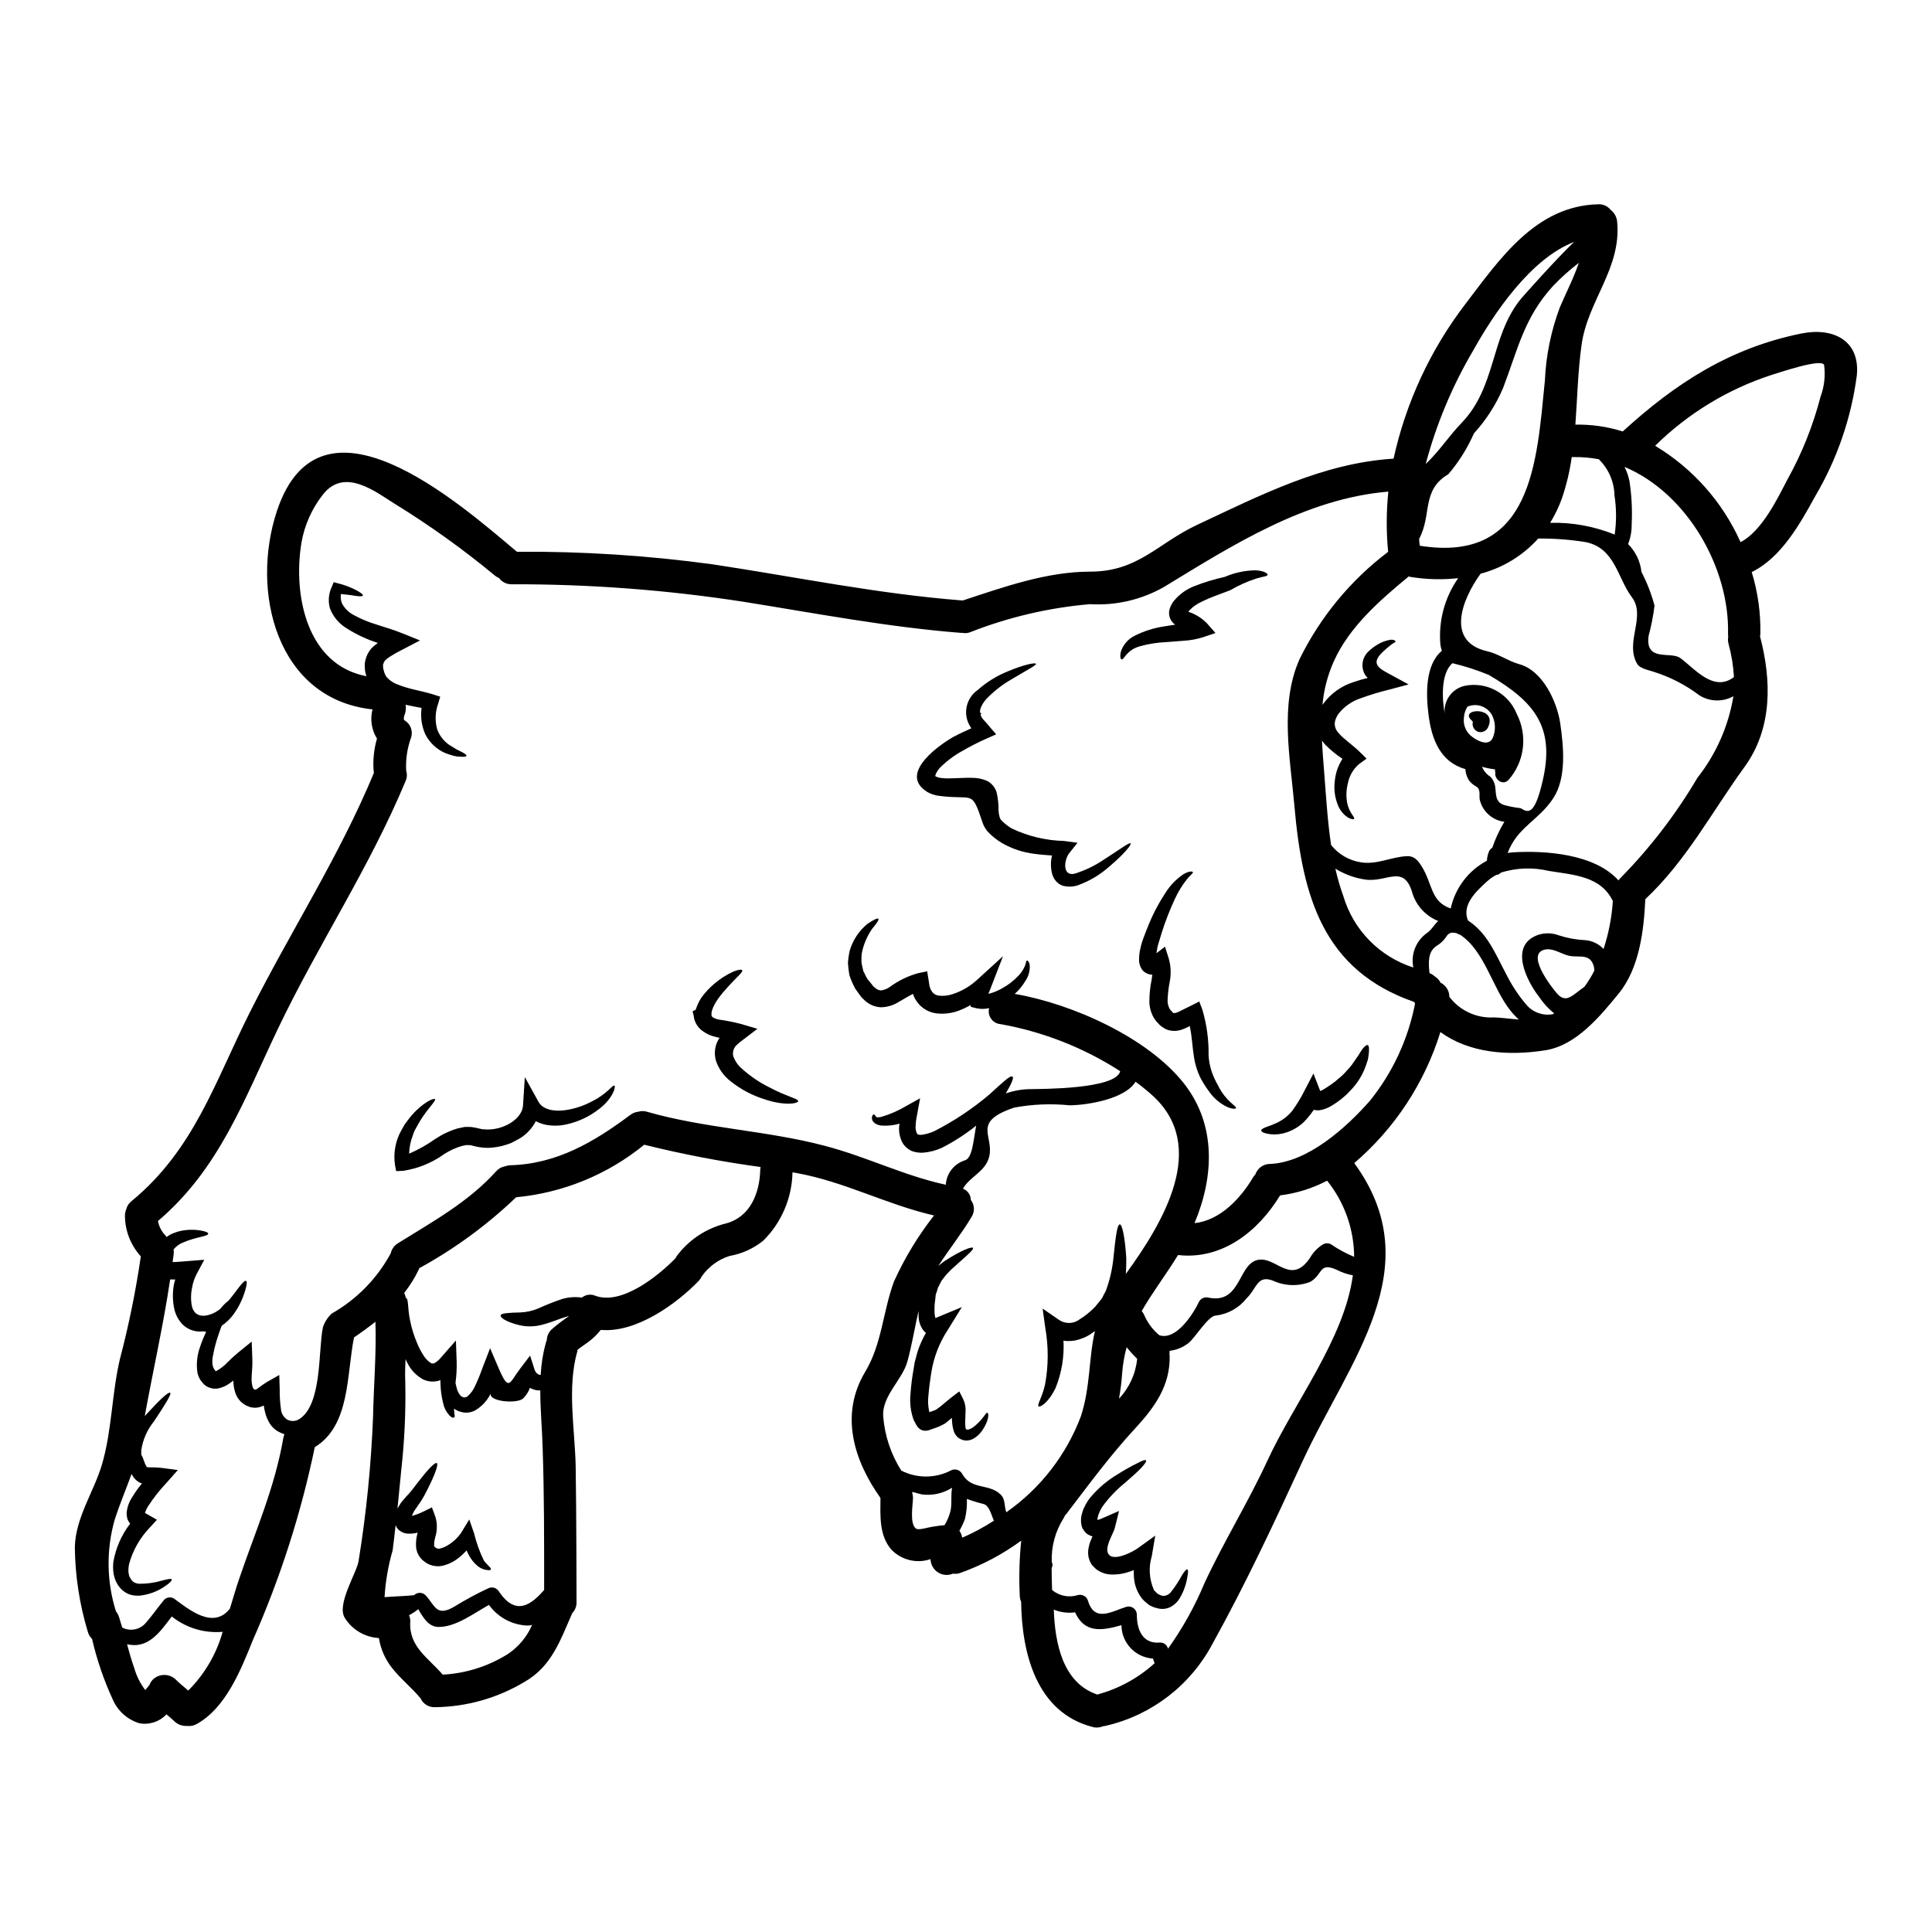 <?xml version="1.0" encoding="UTF-8"?>
<!-- Uploaded to: ICON Repo, www.svgrepo.com, Generator: ICON Repo Mixer Tools -->
<svg fill="#000000" width="800px" height="800px" version="1.1" viewBox="144 144 512 512" xmlns="http://www.w3.org/2000/svg">
 <g>
  <path d="m534.61 258.85c-1.723 3.926-4.012 7.574-6.793 10.832-7.191 4.211-4.297 10.805-7.734 17.105 0.027 0.602 0.086 1.203 0.168 1.836 29.887 4.785 31.004-22.348 33.152-43.672h0.004c0.285-6.68 1.629-13.273 3.981-19.535 1.691-3.938 3.668-7.766 5.016-11.75-2.418 1.848-4.688 3.875-6.789 6.074-7.766 8.453-9.398 16.992-13.324 27.195v-0.004c-1.875 4.375-4.473 8.402-7.68 11.918zm-281.39 286.71-0.055 0.168v0.004c1.027-0.281 2.023-0.652 2.981-1.117l2.32-1.145 0.887 2.41v-0.004c0.559 1.781 0.559 3.691 0 5.473-0.207 0.695-0.312 1.418-0.312 2.148 0.086 0.395 0 0.316 0.348 0.602l0.141 0.113c0.352 0.219 0.785 0.27 1.18 0.141 0.754-0.195 1.469-0.512 2.117-0.941 1.316-0.797 2.449-1.863 3.328-3.121l2.203-3.613 1.262 3.613c0.609 2.523 1.492 4.973 2.633 7.305 0.977 1.32 2.008 1.895 1.836 2.32-0.055 0.168-0.371 0.254-0.945 0.168v0.004c-0.871-0.094-1.703-0.422-2.406-0.945-1.07-0.852-1.941-1.926-2.551-3.148-0.172-0.344-0.375-0.715-0.547-1.117v-0.004c-0.699 0.789-1.477 1.512-2.316 2.152-1.047 0.805-2.234 1.406-3.5 1.777-1.691 0.531-3.535 0.266-5.016-0.715-0.027-0.027-0.055-0.059-0.082-0.059l-0.059-0.055v-0.004c-1.367-0.887-2.254-2.356-2.402-3.981-0.082-1.227 0.043-2.457 0.367-3.641 0.023-0.055 0.031-0.113 0.027-0.172-0.852 0.215-1.727 0.301-2.606 0.258-0.973-0.07-1.891-0.488-2.578-1.18-0.281-0.316-0.496-0.688-0.629-1.094-0.262 2.234-0.488 4.473-0.789 6.691h0.004c-1.176 4.047-1.898 8.207-2.152 12.41 2.606-0.199 5.215-0.262 7.82-0.516 0.844-0.832 2.199-0.832 3.039 0 2.551 2.754 2.836 5.902 7.766 2.953 2.82-1.742 5.738-3.316 8.738-4.723 1.02-0.57 2.305-0.238 2.926 0.746 4.582 6.902 8.797 3.293 12.004-0.348 0-13.094 0.027-25.191-0.395-37.652-0.141-5.07-0.629-10.172-0.629-15.246v0.004c-0.395 0.016-0.789-0.012-1.18-0.082-0.551-0.125-1.082-0.328-1.574-0.602-0.371 1.059-0.98 2.016-1.777 2.805-1.547 1.492-9.199 0.863-8.598-1.32l-0.086 0.172 0.004 0.004c-0.922 1.824-2.356 3.34-4.125 4.359-1.094 0.559-2.356 0.699-3.543 0.391-0.289-0.082-0.602-0.168-0.891-0.285v0.004c-0.176-0.074-0.348-0.164-0.516-0.262l-0.457-0.289-0.113-0.055c0.027 0.371 0.055 0.715 0.055 0.973 0.031 0.629 0.262 1.145 0 1.32-0.262 0.172-0.656 0.145-1.285-0.516-0.816-0.883-1.383-1.973-1.637-3.148-0.41-1.613-0.648-3.266-0.715-4.926-0.027-0.395-0.027-0.859-0.027-1.258v-0.004c-1.473 0.547-3.102 0.484-4.531-0.172-1.676-0.902-3.062-2.269-3.981-3.938-0.266-0.473-0.504-0.965-0.719-1.465-0.113 2.008-0.168 4.012-0.082 6.019 0.16 7.809-0.195 15.617-1.062 23.379-0.344 3.387-0.656 6.793-1.004 10.203 0.062-0.094 0.121-0.188 0.172-0.289 0.262-0.43 0.488-0.859 0.742-1.23l0.789-0.945c0.414-0.508 0.855-0.996 1.32-1.461 0.859-0.977 1.602-2.008 2.289-2.894 2.723-3.543 4.644-5.562 5.117-5.215 0.473 0.348-0.457 2.949-2.492 6.992-0.543 1.125-1.152 2.219-1.832 3.269-0.375 0.57-0.918 1.258-1.203 1.746l-0.543 0.789-0.344 0.715c-0.047 0.094-0.137 0.293-0.137 0.293zm368.23-313.19c8.34-1.664 15.473 1.832 14.641 11h0.004c-1.473 11.332-5.223 22.25-11.023 32.098-3.984 7.246-8.996 16.305-16.852 20.141h0.004c1.633 5.324 2.406 10.879 2.293 16.445-0.016 0.203-0.043 0.406-0.086 0.605 3.066 11.691 3.32 24.297-4.07 34.527-8.684 11.949-15.473 24.93-26.332 35.102-0.395 8.453-1.605 18.398-7.109 25.074-4.898 5.992-11.203 13.641-19.285 14.957-10.027 1.605-20.371 0.715-27.91-4.812v-0.004c-4.18 13.496-12.094 25.539-22.828 34.73 20.258 27.766-1.461 52.438-13.754 79.113-7.363 16.016-15.215 32.777-23.754 48.164-5.789 11.004-16.066 18.961-28.168 21.805-0.32 0.086-0.645 0.145-0.973 0.176-0.859 0.375-1.824 0.438-2.723 0.172-14.898-3.867-18.738-19.602-18.914-33.184-0.25-0.551-0.375-1.145-0.371-1.75-0.227-4.816-0.094-9.641 0.395-14.441-4.926 3.617-10.352 6.492-16.105 8.543-0.629 0.242-1.309 0.312-1.969 0.199-1.309 0.562-2.805 0.438-4-0.336-1.195-0.77-1.93-2.082-1.961-3.504-3.668 1.246-7.727 0.25-10.402-2.551-3.266-3.781-2.894-9.023-2.867-13.664-7.133-10.059-10.801-22.121-4.07-33.383 4.473-7.422 4.699-15.961 7.652-23.984l0.004-0.004c2.824-6.234 6.387-12.105 10.609-17.488-12.668-2.922-23.641-8.938-36.48-11.262l-1.031-0.172 0.004-0.004c-0.133 6.812-2.906 13.305-7.734 18.109-2.598 2.098-5.684 3.496-8.973 4.066-2.969 0.949-5.547 2.844-7.336 5.398-0.195 0.434-0.461 0.832-0.785 1.18-5.902 6.102-16.59 13.867-25.977 13.008h-0.004c-0.965 1.227-2.094 2.316-3.352 3.238-0.742 0.547-1.52 1.062-2.289 1.633h-0.004c-0.172 0.109-0.336 0.234-0.488 0.371-0.016 0.156-0.043 0.309-0.086 0.457-2.754 9.715-0.629 20.574-0.43 30.52 0.199 11.832 0.227 35.844 0.227 35.844l0.004 0.004c0.043 1.117-0.371 2.199-1.145 3.008-3.148 7.137-5.445 14.125-12.668 18.223-7.203 4.309-15.422 6.617-23.812 6.691-1.586 0.035-3.039-0.879-3.695-2.324-2.363-2.867-5.328-5.188-7.621-8.137v0.004c-1.801-2.289-2.984-5-3.441-7.875-3.676-0.191-7.031-2.16-8.996-5.273-2.363-3.523 3.18-12.09 3.613-15.129 2.051-12.652 3.332-25.418 3.836-38.223 0.145-7.824 0.918-16.965 0.629-25.191-1.801 1.434-3.723 2.832-5.672 4.152-2.008 9.941-0.977 23.324-10.402 29.082h0.004c-3.66 17.605-9.172 34.77-16.445 51.211-3.125 7.766-7.109 17.852-14.816 22.148v-0.004c-0.805 0.465-1.742 0.648-2.664 0.516-1.211 0.07-2.391-0.367-3.266-1.203-0.66-0.656-1.406-1.258-2.121-1.863l-0.004 0.004c-1.836 1.961-4.547 2.852-7.188 2.359-3.141-0.957-5.707-3.242-7.016-6.254-2.383-5.168-4.231-10.562-5.512-16.105-0.562-0.535-0.961-1.215-1.145-1.969-2.176-7.223-3.324-14.715-3.414-22.258 0.145-7.871 5.047-14.73 7.195-22.008 2.664-9.055 2.578-18.797 4.781-28.051h0.004c2.336-8.918 4.176-17.957 5.508-27.078-2.656-2.922-4.156-6.711-4.211-10.66-0.012-0.629 0.105-1.254 0.348-1.836 0.211-0.852 0.703-1.609 1.402-2.148 16.59-13.664 22.066-31.574 31.379-50.086 10.688-21.289 23.727-41.375 32.867-63.441l-0.086-0.43-0.004 0.004c-0.223-2.906 0.078-5.828 0.887-8.625-1.441-2.305-1.871-5.106-1.18-7.738-25.383-2.723-32.445-31.195-25.324-52.609 11.457-34.414 47.938-2.363 63.582 10.832 17.402-0.129 34.793 0.992 52.035 3.356 21.918 3.32 43.691 7.82 65.844 9.539 0.086 0 0.145 0.027 0.262 0.027 10.773-3.543 22.266-7.652 33.754-7.652 12.75 0 17.793-7.418 28.34-12.379 16.793-7.871 33.324-16.391 52.094-17.562 3.266-14.867 9.746-28.84 18.996-40.934 9.145-12.004 18.711-26.105 35.246-26.477 1.277-0.07 2.508 0.484 3.293 1.492 1.004 0.766 1.629 1.922 1.723 3.18 1.145 12.379-7.852 20.914-9.445 32.637-0.973 6.961-1.117 14.066-1.633 21.09h-0.004c4.254-0.09 8.496 0.523 12.555 1.805 14.055-12.848 28.496-22.16 47.406-25.973zm5.043 16.676c0.973-2.656 1.285-5.508 0.918-8.312-0.629-1.891-12.148 2.121-13.867 2.609-11.629 3.773-22.215 10.211-30.918 18.797 9.984 5.988 17.887 14.902 22.637 25.531 5.644-2.894 9.742-11.461 12.406-16.562 3.867-6.949 6.828-14.363 8.816-22.062zm-22.977 74.391c-0.164-2.973-0.645-5.922-1.434-8.797-0.172-0.613-0.199-1.258-0.086-1.887-0.035-0.23-0.055-0.461-0.055-0.691 0.484-17.508-10.832-37.363-27.422-44.328l-0.004 0.004c0.605 1.195 1.047 2.469 1.316 3.781 0.582 3.82 0.773 7.688 0.574 11.547 0.023 1.754-0.301 3.488-0.945 5.117 1.992 1.988 3.242 4.598 3.543 7.394 1.488 2.84 2.648 5.84 3.465 8.941-0.34 2.707-0.867 5.387-1.574 8.02-0.945 6.961 5.844 4.039 8.34 5.816 3.668 2.586 8.828 9.289 14.273 5.074zm-9.629 26.621c4.926-6.269 8.188-13.68 9.484-21.547-2.816 1.562-6.262 1.477-8.996-0.227-3.676-2.777-7.805-4.902-12.203-6.277-0.945-0.344-3.543-0.789-4.297-2.062-3.383-5.731 2.465-12.594-1.434-17.711-3.809-5.043-4.414-12.988-12.203-14.562l0.004-0.004c-4.164-0.672-8.379-0.988-12.598-0.945-4.074 4.527-9.383 7.762-15.27 9.312-5.043 6.961-9.285 18.078 1.836 20.574 2.805 0.629 5.531 2.606 8.422 3.41 6.219 1.688 10.027 10 10.859 15.742 0.863 6.047 1.719 14.383-1.891 19.828-3.984 5.988-9.484 7.594-12.062 14.469l-0.004 0.004c0.438-0.086 0.879-0.145 1.32-0.176 8.625-0.543 21.746 0.375 28.051 7.422 0.172-0.199 0.344-0.43 0.543-0.629 7.871-8.012 14.73-16.953 20.43-26.629zm-21.98-64.387c0.5-3.449 0.48-6.953-0.055-10.398-0.082-3.609-1.574-7.047-4.156-9.57-2.172-0.41-4.379-0.602-6.59-0.57-0.191 0.016-0.383 0.008-0.574-0.031-0.516 3.703-1.379 7.348-2.578 10.891-0.816 2.289-1.871 4.488-3.148 6.559 5.852-0.145 11.672 0.914 17.094 3.113zm-2.953 109.82h0.004c1.352-4.109 2.18-8.375 2.461-12.695-3.207-6.691-10.543-6.934-16.961-7.992h0.004c-4.188-0.996-8.559-0.848-12.668 0.43-0.344 0.371-0.812 0.609-1.316 0.66-0.855 0.453-1.648 1.012-2.363 1.66-2.809 2.551-6.848 6.219-5.074 10.398 5.117 3.297 7.25 8.828 10 13.984h0.004c1.461 2.988 3.289 5.777 5.441 8.309 1.719 2.043 4.398 3.004 7.023 2.523 0.141-0.059 0.254-0.141 0.371-0.199h-0.004c-1.52-1.227-2.848-2.676-3.934-4.297-3.266-4.156-8.266-13.777-0.289-16.531 1.789-0.582 3.723-0.531 5.477 0.145 2.215 0.719 4.519 1.145 6.848 1.258 1.891 0.117 3.668 0.949 4.973 2.328zm-2.438 5.758h0.004c-0.008-0.336-0.047-0.672-0.113-1-0.918-3.754-3.898-2.383-6.562-2.953-1.836-0.375-4.039-1.922-5.961-1.719-6.074 0.688 1.289 10.027 2.723 11.691 2.117 2.438 3.695 0.945 5.871-0.715 0.461-0.371 0.918-0.688 1.375-1.004l0.004-0.004c1.008-1.359 1.895-2.805 2.656-4.316zm-19.828-177.59c0.832-1.086 9.84-11.145 14.441-15.527-11.547 4.441-21.289 19.027-26.68 28.684-5.57 9.441-9.82 19.605-12.637 30.199 0.055-0.059 0.086-0.113 0.141-0.172 3.582-3.41 5.961-7.219 9.512-10.914 9.004-9.441 7.543-22.383 15.223-32.27zm6.074 127.53c3.441-14.445-1.969-21.148-14.242-28.34-3.117-1.277-6.324-2.312-9.602-3.098-3.148 2.695-2.754 9.543-2.062 13.383-0.352-3.414 1.879-6.562 5.215-7.363 5.828-1.23 11.699 1.914 13.898 7.449 1.422 2.789 1.98 5.938 1.598 9.043-0.383 3.102-1.688 6.023-3.746 8.379-1.547 1.719-3.867-0.113-3.543-1.969-0.082-0.254-0.113-0.52-0.086-0.785-1.164-0.133-2.312-0.363-3.438-0.688 0.438 1.09 1.211 2.016 2.207 2.637 0.75 0.789 1.215 1.809 1.316 2.894 0.227 1.969 0.027 3.898 2.363 4.613 1.312 0.363 2.656 0.629 4.012 0.789 0.371 0.047 0.719 0.207 1 0.453 1.551 0.727 3.16 0.953 5.106-7.398zm-6.246 62.977h-0.004c-0.77-0.672-1.48-1.41-2.121-2.207-4.867-5.988-6.902-15.961-13.465-20.258-0.305-0.051-0.59-0.18-0.832-0.371-1.262-0.316-2.121-0.262-2.867 0.973h0.004c-0.637 0.941-1.465 1.73-2.438 2.32-2.523 1.605-2.207 4.527-1.969 7.25 0.504 0.207 0.969 0.496 1.375 0.859 0.668 0.41 1.215 0.996 1.574 1.691 1.422 0.711 2.32 2.164 2.324 3.75 2.789 3.676 7.227 5.719 11.836 5.449 1.793 0.047 4.203 0.391 6.578 0.562zm-7.051-45.484c0.82-2.41 1.898-4.723 3.211-6.902-3.207-0.387-5.824-2.754-6.535-5.906-0.199-1.203 0.344-2.606-0.918-3.438v0.004c-0.777-0.402-1.453-0.984-1.965-1.695-0.547-0.883-0.859-1.887-0.918-2.918-6.594-1.867-8.969-7.852-9.773-14.5-0.656-5.188-0.945-13.121 3.543-16.852-0.188-0.551-0.316-1.113-0.395-1.688-0.531-6.231 1.141-12.445 4.723-17.566-4.25 0.469-8.543 0.352-12.762-0.348-0.113-0.031-0.227-0.086-0.344-0.113-7.621 6.297-15.848 13.438-19.883 22.578v-0.004c-1.625 3.629-2.629 7.504-2.977 11.465 2.047-2.93 5.023-5.078 8.449-6.102 1.16-0.406 2.344-0.75 3.543-1.031-0.277-0.254-0.516-0.547-0.719-0.863-1.176-2.012-0.793-4.574 0.918-6.16 0.664-0.637 1.395-1.203 2.176-1.691 1.102-0.719 2.34-1.195 3.637-1.402 0.949-0.086 1.32 0.254 1.352 0.43 0.055 0.254-0.516 0.375-1.09 0.832-0.844 0.637-1.645 1.328-2.406 2.062-3.238 3.148-0.789 4.328 2.434 6.047l4.531 2.465-5.16 1.379v-0.004c-2.555 0.621-5.066 1.387-7.535 2.289-2.414 0.789-4.527 2.301-6.051 4.332-0.246 0.418-0.457 0.859-0.629 1.316-0.148 0.426-0.215 0.871-0.199 1.32 0.059 0.852 0.426 1.656 1.031 2.262 1.379 1.633 3.613 3.039 5.531 4.93l1.867 1.836-1.969 1.434-0.004-0.004c-1.547 1.316-2.598 3.121-2.977 5.117-0.43 1.656-0.5 3.387-0.203 5.074 0.516 2.805 2.121 3.867 1.863 4.328-0.113 0.199-0.656 0.172-1.547-0.285v0.004c-1.227-0.777-2.18-1.922-2.723-3.269-0.844-2.035-1.141-4.258-0.859-6.445 0.191-2.106 0.887-4.129 2.035-5.906-1.629-1.078-3.144-2.316-4.527-3.695-0.324-0.359-0.621-0.742-0.891-1.145 0.113 2.867 0.375 5.785 0.602 8.797 0.488 6.215 0.863 12.594 1.805 18.895h0.004c1.965 2.469 4.789 4.106 7.906 4.582 4.242 0.688 8.055-1.461 12.203-1.633 2.035-0.086 3.012 1.289 3.938 2.777 2.867 4.613 2.289 9.258 7.648 11.09l-0.004 0.004c1.18-5.43 4.691-10.062 9.602-12.664 0.035-0.891 0.242-1.766 0.602-2.578 0.18-0.355 0.461-0.645 0.809-0.84zm0.113-29.082c0.824-1.91 0.785-4.082-0.113-5.961-1.23-2.402-4.113-3.434-6.59-2.359-0.543 0.883-0.859 1.883-0.918 2.918-0.219 1.711 0.387 3.422 1.633 4.613 1.348 1.219 4.754 3.285 5.988 0.789zm-17.535 51.738c1.348-0.863 1.969-2.266 3.094-3.266-3.191-1.273-5.664-3.883-6.762-7.137-2.262-8.266-6.816-2.894-12.75-3.867v-0.004c-2.746-0.422-5.379-1.395-7.738-2.863 0.547 2.477 1.254 4.918 2.121 7.305 2.672 8.977 9.613 16.051 18.539 18.891-0.707-3.441 0.66-6.981 3.496-9.059zm-3.039 18.621c-0.055-0.141-0.141-0.254-0.227-0.43-23.98-8.336-29.625-27.551-31.746-51.98-1.09-12.574-3.984-26.82 1.348-38.824h-0.004c5.492-11.203 13.543-20.957 23.496-28.48-0.512-5.309-0.492-10.656 0.055-15.961-21.945 1.836-41.234 14.168-59.457 25.273-5.953 3.387-12.762 4.969-19.598 4.555-10.906 0.93-21.621 3.441-31.805 7.449-0.672 0.246-1.395 0.297-2.09 0.148-0.059 0-0.086 0.027-0.117 0.027-19.484-1.52-38.598-5.188-57.859-8.266h-0.004c-20.32-3.141-40.859-4.688-61.422-4.629-1.301 0.023-2.527-0.586-3.297-1.633-0.426-0.18-0.824-0.422-1.18-0.719-8.371-6.934-17.219-13.27-26.473-18.965-5.047-3.148-13.355-9.801-19.086-2.41-2.894 3.691-4.836 8.043-5.644 12.664-2.32 14.066 1.492 32.438 17.219 35.426-0.031-0.16-0.078-0.312-0.141-0.461-0.191-0.594-0.289-1.211-0.289-1.832-0.066-0.695-0.008-1.395 0.176-2.062 0.27-1.113 0.801-2.141 1.547-3.008 0.535-0.531 1.109-1.02 1.719-1.461-2.926-0.938-5.719-2.246-8.309-3.902-2.008-1.219-3.551-3.074-4.387-5.269-0.535-1.93-0.34-3.992 0.543-5.789l0.457-1.145 0.949 0.262v-0.004c1.816 0.434 3.566 1.094 5.215 1.969 1.086 0.629 1.66 1.059 1.574 1.32-0.086 0.262-0.789 0.254-2.008 0.086-1-0.199-2.289-0.316-3.809-0.488-0.145 0.871-0.035 1.766 0.316 2.578 0.742 1.34 1.883 2.422 3.266 3.094 1.809 0.977 3.707 1.766 5.676 2.359 2.148 0.746 4.441 1.32 7.086 2.41l4.613 1.863-4.527 2.363v-0.004c-1.199 0.598-2.367 1.254-3.5 1.969-0.453 0.293-0.875 0.629-1.258 1.004-0.215 0.281-0.371 0.602-0.457 0.945-0.113 0.145-0.059 0.434-0.031 0.715-0.031 0.297 0.02 0.594 0.145 0.863 0.125 0.645 0.375 1.258 0.742 1.801 0.832 0.953 1.898 1.664 3.094 2.066 2.836 1.18 5.992 1.574 9.172 2.551l1.969 0.629-0.57 1.949c-0.77 2.152-0.848 4.492-0.234 6.691 0.617 1.684 1.738 3.137 3.215 4.156 0.684 0.395 1.32 0.789 1.863 1.145 0.574 0.316 1.09 0.516 1.492 0.742 0.832 0.43 1.258 0.789 1.18 1.004s-0.57 0.289-1.547 0.227l-0.004 0.004c-0.605-0.016-1.211-0.09-1.801-0.227-0.688-0.199-1.492-0.457-2.363-0.789-2.227-1-4.051-2.731-5.168-4.902-0.98-2.203-1.328-4.633-1.004-7.023-1.289-0.227-2.723-0.488-4.211-0.832v0.004c0.156 1.031 0.008 2.09-0.434 3.039 0.027-0.055 0.055-0.102 0.09-0.148-0.027 0.113-0.086 0.316-0.141 0.488l-0.004 0.504c0.027 0 0.055 0.086 0.113 0.199v0.004c1.633 0.902 2.391 2.84 1.809 4.609-1.027 2.816-1.469 5.809-1.293 8.797 0.281 0.879 0.23 1.824-0.141 2.668-9.484 22.828-23.184 43.383-33.812 65.617-9.055 18.941-15.527 37.164-31.836 51.035v-0.004c0.262 1.441 0.949 2.766 1.969 3.812 0.113 0.113 0.227 0.289 0.344 0.43 0.309-0.238 0.633-0.457 0.969-0.66 0.66-0.312 1.34-0.574 2.035-0.785 1.945-0.52 3.981-0.617 5.965-0.289 1.316 0.227 2.031 0.516 2.031 0.832 0.086 0.746-3.121 0.789-6.875 2.438-0.887 0.398-1.672 0.996-2.293 1.746 0.066 0.406 0.078 0.82 0.027 1.23-0.086 0.715-0.199 1.434-0.289 2.121 1.203 0 2.523-0.145 4.098-0.262l4.297-0.344-2.09 3.898 0.004 0.004c-0.535 1.055-0.914 2.188-1.117 3.352-0.371 1.648-0.402 3.356-0.086 5.016 0.918 4.039 5.387 2.551 7.594 0.688h-0.004c0.617-0.809 1.34-1.531 2.148-2.148 1.117-1.32 2.008-2.582 2.723-3.5 0.945-1.199 1.574-1.863 1.891-1.715 0.316 0.145 0.23 1.059-0.227 2.578-0.656 2.215-1.672 4.305-3.008 6.188-0.879 1.223-1.965 2.281-3.211 3.125-0.254 0.684-0.543 1.402-0.789 2.203-0.531 1.492-0.961 3.012-1.289 4.559-0.375 1.801-0.891 3.836 0.516 5.301v0.004c1.156-0.609 2.203-1.41 3.094-2.363 0.883-0.898 1.809-1.746 2.777-2.551l3.641-2.953 0.172 4.699c0.086 2.121-0.199 3.543-0.199 5.043-0.023 0.754 0.062 1.508 0.258 2.234 0.07 0.293 0.242 0.547 0.488 0.719l0.227 0.055c0.199-0.047 0.383-0.137 0.547-0.258 0.809-0.633 1.648-1.223 2.519-1.773l3.293-1.867 0.117 3.754 0.004 0.004c-0.031 1.734 0.074 3.469 0.312 5.188 0.07 1.105 0.625 2.121 1.516 2.777 0.961 0.59 2.16 0.621 3.148 0.086 6.359-3.641 5.188-18.5 6.477-24.469 0.457-1.398 1.27-2.652 2.359-3.641 6.602-3.746 12.016-9.277 15.621-15.961 0.242-1.117 0.938-2.082 1.918-2.664 9.199-5.731 18.652-10.918 25.977-19.027h0.004c0.586-0.691 1.395-1.16 2.289-1.32 0.469-0.18 0.961-0.285 1.461-0.312 12.324-0.316 22.266-6.188 31.883-13.383 0.582-0.438 1.277-0.707 2-0.789 0.777-0.246 1.609-0.246 2.383 0 15.473 4.441 31.602 4.93 47.105 9.023 11.176 2.926 20.828 7.871 32.062 10.316v0.004c0.18-3.004 2.203-5.582 5.074-6.477 2.004-0.602 2.231-5.301 2.981-9.199v0.004c-2.852 2.293-5.934 4.281-9.199 5.93-1.508 0.664-3.117 1.082-4.758 1.23-1 0.082-2.004-0.047-2.949-0.371-1.074-0.43-1.977-1.191-2.582-2.18-0.824-1.5-1.125-3.234-0.859-4.926 0-0.086 0.027-0.145 0.027-0.199h0.004c-1.617 0.469-3.309 0.633-4.984 0.484-0.605-0.082-1.18-0.32-1.664-0.688-0.215-0.188-0.395-0.406-0.535-0.652-0.082-0.242-0.129-0.492-0.145-0.746 0.055-0.629 0.344-0.832 0.516-0.859s0.395 0.344 0.629 0.684c0.227 0.117 0.488 0.145 1.258 0l0.004 0.004c2.371-0.688 4.644-1.676 6.762-2.949l3.613-2.008-0.789 4.328 0.004 0.004c-0.219 0.961-0.352 1.938-0.395 2.926-0.078 0.738 0.059 1.484 0.395 2.148 0.113 0.172 0.199 0.141 0.375 0.227h-0.004c0.32 0.074 0.652 0.082 0.973 0.027 1.086-0.168 2.144-0.477 3.148-0.918 5.254-2.676 10.176-5.953 14.672-9.766 3.383-3.066 5.512-5.156 6.106-4.723 0.289 0.168 0.086 0.918-0.516 2.176-0.344 0.602-0.715 1.406-1.258 2.289h-0.004c2.172-0.762 4.461-1.148 6.762-1.145 2.363-0.055 22.496 0.059 23.555-4.754-9.637-6.215-20.41-10.453-31.695-12.469-1-0.074-1.918-0.594-2.504-1.41-0.586-0.816-0.777-1.852-0.531-2.828-1.148 0.273-2.348 0.273-3.496 0l-1.375-0.348-0.027-0.488v0.004c-1.098 0.637-2.246 1.172-3.441 1.605-1.828 0.633-3.781 0.836-5.703 0.602-2.371-0.32-4.449-1.758-5.582-3.871-0.242-0.398-0.426-0.832-0.551-1.285-1.18 0.598-2.492 1.402-3.938 2.231h0.004c-1.395 0.844-2.984 1.301-4.613 1.32-1.707-0.094-3.312-0.832-4.5-2.062l-0.395-0.375-0.086-0.082c-0.055-0.059-0.227-0.289-0.227-0.289l-0.145-0.172-0.484-0.656c-0.316-0.461-0.629-0.891-0.949-1.348-0.602-1.121-1.109-2.293-1.516-3.5-0.195-1.105-0.328-2.227-0.395-3.348 0.078-1.023 0.223-2.043 0.438-3.047 0.809-2.848 2.469-5.375 4.758-7.25 1.688-1.117 2.664-1.574 2.867-1.32 0.199 0.254-0.395 1.203-1.574 2.551-1.414 2.004-2.379 4.285-2.836 6.691-0.066 0.754-0.086 1.512-0.059 2.269 0.086 0.789 0.344 1.547 0.488 2.363 0.43 0.688 0.57 1.32 1.117 2.121 0.344 0.43 0.684 0.832 1.031 1.262l0.516 0.656c0.113 0.086 0.344 0.289 0.344 0.289 0.449 0.457 1.051 0.738 1.691 0.785 0.812-0.125 1.586-0.426 2.262-0.887 2.281-1.688 4.856-2.941 7.594-3.695l2.363-0.488 0.43 2.664 0.199 1.32c0.172 0.316 0.199 0.789 0.434 1.031 0.391 0.801 1.172 1.344 2.062 1.434 1.191 0.137 2.402 0.008 3.543-0.375 2.438-0.777 4.676-2.078 6.559-3.809l6.875-6.273-3.293 8.508c-0.199 0.543-0.395 1.031-0.602 1.461l0.715-0.172c1.031-0.32 2.019-0.75 2.953-1.289 1.59-0.863 3.031-1.977 4.269-3.293 0.785-0.789 1.398-1.727 1.809-2.758 0.285-0.715 0.254-1.352 0.516-1.32 0.141 0 0.57 0.289 0.715 1.32 0.078 1.457-0.328 2.898-1.156 4.098-0.762 1.289-1.715 2.449-2.832 3.441 15.328 2.633 35.301 11.602 44.871 23.754 8.684 11.086 7.871 24.898 2.777 37 6.734-0.715 12.152-6.445 15.531-12.148 0.176-0.281 0.379-0.543 0.602-0.785 0.57-1.641 2.106-2.742 3.84-2.758 10.059-0.395 20.23-9.602 26.535-16.762 6.019-7.484 10.117-16.324 11.945-25.754zm-16.137 67.137c-0.043-7.348-2.566-14.469-7.164-20.199-3.887 2.035-8.109 3.356-12.465 3.894-5.867 9.66-15.465 17.137-27.043 15.805-3.324 5.414-6.848 9.969-9.629 14.844h0.004c0.348 0.434 0.625 0.914 0.828 1.43 0.895 1.93 2.203 3.633 3.84 4.984 4.527 1.465 9.055-5.758 10.574-8.996 0.508-0.824 1.496-1.219 2.434-0.973 9.172 1.891 7.652-10.09 14.012-10.09 4.356 0 8.141 6.566 12.895-0.43 0.824-1.465 2.008-2.699 3.441-3.582 0.668-0.398 1.504-0.398 2.176 0 1.918 1.305 3.961 2.41 6.106 3.297zm-0.348 4.871c-1.438-0.254-2.828-0.723-4.129-1.387-4.898-2.266-3.695 1.113-7.137 3.121-3.156 1.23-6.68 1.141-9.77-0.258-4.328-1.719-4.328 1.918-7.109 4.613h0.004c-2.012 2.547-4.945 4.195-8.164 4.582-2.008 0-5.512 5.965-7.309 7.336-1.434 1.102-3.137 1.797-4.93 2.008-0.004 0.262-0.023 0.527-0.055 0.789 0.031 0.188 0.051 0.379 0.055 0.574 0.145 7.871-3.938 13.551-9.113 19.168-6.648 7.164-12.379 15.016-18.309 22.75l-0.316 0.32v-0.004c-0.105 0.277-0.238 0.539-0.391 0.789-2.18 3.445-3.269 7.473-3.121 11.547 0.273 0.516 0.262 1.133-0.031 1.633 0 1.969 0.059 3.898 0.117 5.816v0.004c1.902 1.586 4.481 2.094 6.844 1.344 1.145-0.301 2.32 0.359 2.664 1.488 1.777 5.93 6.445 2.754 10.234 1.605 0.648-0.164 1.34-0.023 1.871 0.383 0.531 0.41 0.848 1.043 0.852 1.711 0 3.898 1.434 7.848 6.219 7.391v0.004c0.98-0.004 1.828 0.676 2.035 1.633 3.891-5.441 7.148-11.305 9.715-17.48 5.117-10.973 11.488-21.254 16.559-32.207 7.195-15.648 20.461-32.383 22.723-49.289zm-60.172-0.344c9.84-13.555 22.18-33.871 6.879-47.48-1.352-1.203-2.781-2.363-4.297-3.469-2.754 4.555-12.594 6.188-17.426 6.246v0.004c-4.914-0.504-9.871-0.301-14.727 0.602-11.293 3.809-5.387 7.305-6.594 12.863-0.918 4.129-5.156 5.359-6.992 8.629h0.004c1.242 0.469 2.07 1.652 2.09 2.981 1.004 1.297 1.086 3.086 0.203 4.469-2.519 4.297-5.961 8.566-8.824 13.035 0.516-0.461 1.059-0.859 1.547-1.23 4.5-2.953 7.309-3.938 7.625-3.582 0.371 0.488-2.148 2.465-5.789 5.785-0.43 0.434-0.859 0.891-1.32 1.379-0.371 0.488-0.77 1.004-1.203 1.547-0.285 0.602-0.629 1.203-0.945 1.836-0.172 0.629-0.371 1.23-0.602 1.891-0.086 0.836-0.168 1.691-0.289 2.582v-0.004c-0.059 0.84-0.059 1.68 0 2.519 0.027 0.371 0.105 0.738 0.23 1.09 0.074-0.043 0.148-0.082 0.227-0.113l6.762-2.809-3.754 6.078v-0.004c-2.234 3.414-3.719 7.262-4.352 11.289-0.316 2.062-0.602 4.039-0.742 5.902l-0.004 0.004c-0.195 1.527-0.117 3.078 0.23 4.582 0.605-0.18 1.199-0.402 1.773-0.66 1.23-0.789 2.664-2.176 4.242-3.383l1.918-1.461 1.004 1.969v0.004c0.512 1.039 0.738 2.195 0.66 3.352-0.031 0.789-0.059 1.602-0.086 2.363-0.027 0.59-0.012 1.184 0.055 1.773 0.113 0.488 0.113 0.43 0.031 0.461l0.168 0.082c0.172 0.348 1.289-0.027 2.035-0.656h0.004c0.699-0.547 1.34-1.16 1.918-1.836 1.004-1.145 1.32-1.891 1.633-1.863 0.316 0.027 0.457 1.086-0.227 2.691v0.004c-0.426 0.98-0.984 1.898-1.664 2.723-0.5 0.57-1.09 1.055-1.746 1.434-0.949 0.559-2.094 0.664-3.125 0.289l-0.07-0.051c-0.559-0.199-1.047-0.559-1.402-1.031-0.348-0.418-0.59-0.91-0.719-1.434-0.23-0.82-0.363-1.668-0.395-2.519-0.027-0.262-0.027-0.516-0.055-0.746v-0.004c-0.582 0.543-1.195 1.047-1.832 1.52-1.059 0.605-2.184 1.086-3.356 1.434l-0.688 0.262-0.285 0.082-0.145 0.031-0.488 0.086c-0.379 0.027-0.758-0.023-1.117-0.145-0.445-0.191-0.836-0.484-1.145-0.859-0.25-0.352-0.473-0.727-0.656-1.117l-0.316-0.574-0.059-0.113-0.027-0.055v-0.004c-0.801-2.219-1.082-4.59-0.832-6.934 0.148-2.133 0.41-4.258 0.789-6.359l0.316-1.922 0.434-1.66h-0.004c0.297-1.18 0.691-2.328 1.18-3.441 0.398-0.949 0.859-1.867 1.379-2.754-0.246-0.18-0.469-0.391-0.66-0.629-0.898-1.195-1.352-2.664-1.289-4.156-0.031-0.371 0-0.715 0-1.059-1.031 4.445-1.746 8.969-2.953 13.383-1.32 4.93-6.875 9.227-6.418 14.695 0.414 5.074 2.059 9.973 4.785 14.27 4.129 2.098 9.008 2.09 13.125-0.027 1.035-0.574 2.34-0.227 2.953 0.789 2.465 4.527 7.137 2.496 10.289 5.617 1.285 1.289 0.887 3.18 1.461 4.672h-0.004c9.004-6.297 15.898-15.164 19.773-25.445 2.578-7.965 2.035-15.387 3.723-22.582-0.516 0.375-1.059 0.746-1.602 1.09-0.789 0.461-1.625 0.824-2.496 1.09-0.91 0.312-1.871 0.469-2.836 0.457-0.469 0.035-0.945-0.004-1.402-0.113 0.227 4.285-0.488 8.57-2.094 12.551-1.969 4.066-4.125 5.117-4.469 4.898-0.574-0.316 0.973-2.523 1.688-5.875 0.902-4.922 0.922-9.965 0.059-14.898l-0.715-5.16 4.414 3.039h-0.004c1.664 1.098 3.84 1.02 5.418-0.199 1.488-0.926 2.856-2.035 4.07-3.297l1.836-2.262h-0.004c0.301-0.656 0.633-1.297 1-1.922 1.051-2.824 1.734-5.769 2.035-8.77 0.547-5.356 0.977-8.91 1.691-8.91 0.629 0.027 1.375 3.352 1.719 9.023-0.008 1.254-0.008 2.629-0.125 4.121zm7.652 103.15h-0.004c-0.18-0.395-0.324-0.809-0.426-1.23-4.684-0.293-8.34-4.16-8.371-8.852-5.383 1.547-9.801 2.09-12.293-3.41h0.004c-1.914 0.27-3.863 0.023-5.644-0.715 0.316 8.91 2.363 19.457 11.574 22.523 0.027-0.031 0.059-0.031 0.113-0.059v-0.004c5.602-1.527 10.758-4.363 15.051-8.27zm-4.641-80.688h-0.004c-0.992-0.957-1.922-1.98-2.777-3.066-0.625 2.285-1.031 4.629-1.203 6.992-0.148 2.231-0.426 4.449-0.832 6.648 2.746-2.891 4.445-6.621 4.82-10.59zm-37.965 42.926c-0.832-1.922-1.23-4.016-2.777-4.445l-0.004 0.004c-1.488-0.367-2.953-0.816-4.387-1.348 0.086 1.801-0.09 3.606-0.516 5.356-0.398 1.074-0.887 2.109-1.461 3.098 0.395 0.543 0.648 1.172 0.746 1.832 2.922-1.266 5.731-2.773 8.402-4.512zm-11.086-8.684-0.031-0.031h-0.008c-2.352 1.48-5.148 2.098-7.906 1.75-0.891-0.195-1.746-0.457-2.578-0.684 0 0.086-0.027 0.199-0.027 0.316v-0.004c0.129 0.418 0.195 0.852 0.195 1.285-0.027 1.867-0.914 6.594 0.688 8.055 0.602 0.543 2.465 0 3.238-0.172h0.004c1.465-0.305 2.949-0.523 4.441-0.66 0.656-1.109 1.168-2.297 1.52-3.539 0.523-2.148 0.066-4.242 0.465-6.332zm-50.832-84.43c0.012-0.211 0.039-0.422 0.086-0.629-10.375-1.41-20.668-3.379-30.828-5.906-9.688 7.91-21.508 12.758-33.957 13.926-7.695 7.367-16.328 13.688-25.676 18.801-0.023 0.117-0.062 0.23-0.113 0.34-1.062 2.207-2.359 4.293-3.871 6.219 0.203 0.41 0.348 0.844 0.43 1.293 0.789 0.195 0.395 2.547 1.145 6.074 0.41 2.023 1.023 4.004 1.836 5.902 0.457 1.117 1.016 2.191 1.664 3.207 0.5 0.859 1.199 1.586 2.031 2.121 0.336 0.152 0.723 0.129 1.035-0.059 0.621-0.391 1.172-0.887 1.629-1.461l3.938-4.473 0.199 5.644v0.004c0.043 1.875-0.062 3.754-0.312 5.617 0.086 0.395 0.199 0.789 0.289 1.18h-0.004c0.184 0.863 0.59 1.664 1.184 2.316l0.395 0.172-0.004 0.004c0.141 0.066 0.285 0.125 0.43 0.172 0.059-0.031 0.086-0.059 0.145-0.031 0.262-0.012 0.512-0.102 0.719-0.258 0.883-0.754 1.578-1.707 2.035-2.777 0.711-1.492 1.344-3.023 1.887-4.586l2.094-5.414s2.289 5.328 2.316 5.414c2.723 6.297 2.809 3.695 5.731-0.113l2.551-3.352 1.258 3.938 0.004-0.004c0.23 0.539 0.664 0.961 1.207 1.18 0.113 0.016 0.23 0.016 0.344 0 0.145-2.898 0.605-5.769 1.375-8.566 0.059-0.207 0.137-0.41 0.23-0.602 0.035-1.07 0.473-2.082 1.23-2.836 1.48-1.289 3.043-2.484 4.672-3.582l-0.395 0.082c-2.035 0.574-4.152 1.551-6.477 2.148l0.004 0.004c-2.062 0.598-4.242 0.656-6.336 0.172-3.383-0.832-5.016-1.949-4.93-2.578 0.086-0.629 2.289-0.715 5.242-0.789h0.004c1.625-0.062 3.227-0.422 4.723-1.059 2.113-0.961 4.277-1.812 6.481-2.551 1.379-0.383 2.812-0.527 4.238-0.426 0.316 0.027 0.543 0.082 0.832 0.113 1.016-0.828 2.41-1.02 3.613-0.488 6.961 2.551 16.672-5.273 21.23-9.973 0.188-0.41 0.438-0.785 0.742-1.117 3.16-3.988 7.555-6.82 12.492-8.051 6.606-1.699 9.074-8.117 9.215-14.363zm-60.461 120.72c-0.445 0.129-0.91 0.188-1.375 0.172-4.008-0.199-7.711-2.215-10.059-5.473-4.125 2.289-8.738 5.844-13.324 5.844-2.606 0-4.039-2.32-5.414-4.723v0.004c-0.746 0.625-1.562 1.164-2.434 1.602 0.246 0.586 0.352 1.223 0.316 1.859-0.348 6.535 4.781 9.426 8.598 13.898h-0.004c6.133-0.32 12.078-2.203 17.277-5.469 2.84-1.898 5.07-4.578 6.418-7.715zm-65.688-50.344c0.027-0.074 0.035-0.152 0.031-0.23l-0.262-0.055c-0.301-0.105-0.598-0.23-0.887-0.375-1.09-0.496-2.012-1.289-2.664-2.293-0.594-0.934-1.031-1.961-1.289-3.035-0.156-0.594-0.273-1.199-0.348-1.809-0.375 0.188-0.77 0.332-1.18 0.434-0.559 0.16-1.145 0.199-1.719 0.113l-0.461-0.059-0.238-0.07-0.344-0.117h0.004c-1.691-0.578-3.016-1.914-3.582-3.609-0.359-1.062-0.543-2.176-0.543-3.297-0.434 0.316-0.863 0.656-1.348 0.973-0.641 0.41-1.336 0.73-2.066 0.949-1.051 0.352-2.199 0.289-3.207-0.172-0.172-0.059-0.332-0.137-0.488-0.23l-0.168-0.113-0.32-0.262-0.141-0.113h-0.035l-0.027-0.027-0.059-0.086-0.113-0.113-0.199-0.262-0.43-0.516h-0.004c-0.449-0.645-0.762-1.375-0.918-2.148-0.328-2.25-0.105-4.547 0.66-6.691 0.461-1.398 1.016-2.769 1.66-4.098l-0.082 0.027-0.059-0.086-0.344-0.055h-0.688c-0.605 0.062-1.215 0.023-1.809-0.113-1.359-0.277-2.594-0.98-3.523-2.008-0.883-0.996-1.52-2.184-1.859-3.469-0.57-2.348-0.609-4.797-0.117-7.164 0.082-0.344 0.199-0.656 0.285-1.004-0.43 0-0.887 0-1.348-0.027-1.801 12.121-4.555 24.184-6.734 36.246l0.395-0.457c3.641-3.984 5.844-6.019 6.332-5.758 0.488 0.262-1.406 3.266-4.269 7.566-1.801 2.207-2.969 4.863-3.379 7.68v1.148l0.488 1.004c0.086 0.461 0.395 0.918 0.488 1.379l0.395 0.789c0.082 0.059 0.168 0.113 0.168 0.172h0.031s0.082-0.027 0.113 0l0.395 0.027c0.742 0.027 2.004 0 3.266 0.145l4.352 0.57-2.922 3.293 0.004 0.004c-1.863 1.965-3.539 4.094-5.016 6.363-0.332 0.535-0.598 1.113-0.789 1.715 0.027 0 0.027 0 0.059 0.031l3.121 1.773-1.969 2.148 0.004 0.004c-2.582 2.695-4.445 5.996-5.418 9.598-0.152 0.695-0.207 1.41-0.172 2.121 0.086 0.262 0.086 0.688 0.172 0.836v-0.004c0.035 0.102 0.059 0.207 0.059 0.316 0.055 0.113 0.199 0.344 0.316 0.516 0.188 0.434 0.508 0.797 0.918 1.031 0.457 0.242 0.969 0.375 1.488 0.395 2.035 0.012 4.066-0.277 6.016-0.863 1.492-0.371 2.363-0.57 2.492-0.285 0.129 0.289-0.457 0.914-1.801 1.832-2.004 1.371-4.32 2.223-6.734 2.469-0.965 0.066-1.93-0.066-2.84-0.395-1.055-0.441-1.969-1.168-2.637-2.094-0.113-0.199-0.227-0.316-0.371-0.543l-0.461-0.891c-0.227-0.543-0.398-1.109-0.516-1.688-0.199-1.129-0.227-2.277-0.086-3.414 0.648-3.648 2.16-7.09 4.418-10.027-0.258-0.383-0.488-0.785-0.691-1.203-0.145-0.531-0.219-1.078-0.227-1.633 0.133-1.492 0.633-2.93 1.461-4.184 0.773-1.285 1.645-2.512 2.606-3.668-0.328-0.078-0.637-0.211-0.918-0.395-0.414-0.27-0.789-0.598-1.113-0.977-0.258-0.332-0.488-0.688-0.688-1.059-0.023-0.023-0.031-0.055-0.027-0.086-1.465 4.043-3.148 7.965-4.5 12.203-2.242 7.922-2.125 16.328 0.344 24.184 0.332 0.422 0.598 0.898 0.785 1.402 0.316 0.973 0.602 1.969 0.887 2.922 2.113 1.094 4.703 0.582 6.246-1.23 1.719-1.969 3.211-4.125 4.871-6.133 0.695-0.695 1.773-0.828 2.609-0.316 4.012 2.953 10.426 8.266 14.812 2.664 0.863-2.836 1.633-5.512 2.383-7.68 4.379-12.949 9.508-24.242 11.832-37.852 0.078-0.188 0.137-0.363 0.18-0.504zm-16.305 52.176c-4.852 0.434-9.688-1.023-13.496-4.066-2.805 3.664-5.844 8.266-11.02 7.508-0.281-0.035-0.559-0.082-0.832-0.145 0.574 2.148 1.18 4.269 1.922 6.363 0.598 2.082 1.578 4.035 2.894 5.758 0.359-0.363 0.684-0.758 0.973-1.18 0.027-0.027 0.086-0.055 0.113-0.082h0.004c0.203-0.555 0.516-1.062 0.914-1.492 1.703-1.648 4.402-1.648 6.102 0 1.035 1.031 2.18 1.949 3.297 2.894l0.004-0.004c4.328-4.312 7.465-9.668 9.109-15.555z"/>
  <path d="m534.32 335.3c-0.027-0.055-0.086-0.113-0.145-0.199h-0.004c-0.113-0.129-0.238-0.254-0.367-0.371-2.867-3.012 6.816-3.543 4.668 1.715v0.004c-0.34 1.121-1.492 1.785-2.633 1.52-1.148-0.332-1.82-1.512-1.52-2.668z"/>
  <path d="m506.43 420.95c0.32 0.086 0.434 0.742 0.348 1.836-0.027 0.543-0.145 1.23-0.262 1.969-0.227 0.789-0.516 1.605-0.887 2.551v-0.004c-0.906 2.203-2.246 4.199-3.938 5.879l-0.656 0.684-0.145 0.172-0.316 0.254-0.395 0.348 0.004 0.004c-0.531 0.465-1.086 0.906-1.664 1.316-0.633 0.457-1.289 0.879-1.965 1.262-0.879 0.504-1.84 0.844-2.84 1.004-0.52 0.051-1.043 0.012-1.547-0.117-0.777 1.16-1.66 2.242-2.637 3.238-1.594 1.523-3.578 2.586-5.731 3.066-1.359 0.297-2.766 0.297-4.125 0-0.891-0.227-1.406-0.484-1.434-0.789-0.027-0.305 0.457-0.629 1.32-0.949 1.105-0.363 2.188-0.801 3.234-1.312 1.398-0.73 2.637-1.734 3.641-2.953 1.254-1.73 2.367-3.562 3.32-5.477l2.32-4.441 1.805 4.641c0.141-0.055 0.289-0.113 0.395-0.168 0.484-0.262 1.004-0.574 1.52-0.918s1-0.66 1.488-1.031l0.344-0.262 0.004 0.004c0.016-0.016 0.035-0.023 0.059-0.027 0.059-0.059 0.086-0.059 0.086-0.059l0.086-0.086 0.715-0.629c0.875-0.664 1.668-1.422 2.363-2.266 0.625-0.621 1.191-1.305 1.688-2.035 0.461-0.715 0.949-1.348 1.352-1.969s0.684-1.145 1-1.574c0.617-0.816 1.133-1.25 1.449-1.16z"/>
  <path d="m468.58 296.88c2.59-1.117 5.375-1.711 8.195-1.746 2.289 0.141 3.148 0.832 3.148 1.18 0 0.43-1.316 0.488-2.922 0.977h0.004c-2.449 0.793-4.805 1.848-7.023 3.148l-0.199 0.059c-2.363 0.945-4.984 1.773-7.418 3.008h-0.004c-1.129 0.52-2.16 1.238-3.039 2.121l-0.254 0.316c-0.031 0-0.059 0.059-0.086 0.059v0.027l-0.027 0.113c1.855 0.598 3.535 1.641 4.894 3.039l2.266 2.578-3.238 1.09c-1.746 0.555-3.555 0.883-5.387 0.973-1.574 0.113-3.062 0.227-4.469 0.348v-0.004c-2.336 0.105-4.652 0.469-6.906 1.09-3.668 1.031-4.184 3.609-4.867 3.496-0.262-0.027-0.52-0.742-0.199-2.062l-0.004-0.004c0.617-1.883 1.988-3.426 3.781-4.266 2.41-1.199 4.988-2.012 7.648-2.41 0.949-0.172 1.969-0.316 2.953-0.457v0.004c-0.352-0.258-0.66-0.566-0.918-0.918-0.648-0.914-0.855-2.066-0.57-3.148 0.18-0.656 0.473-1.277 0.859-1.836l0.172-0.262v0.004c0.094-0.133 0.199-0.258 0.316-0.371l0.543-0.602c1.305-1.336 2.875-2.379 4.613-3.066 2.641-1.039 5.363-1.867 8.137-2.477z"/>
  <path d="m454.11 411.58 0.086 0.086 0.574 0.629c0.254 0.348 0.199 0.059 0.227 0.145 0 0 0 0.027 0.055 0 0.031 0.055 0.262 0 0.488 0l0.004 0.004c0.387-0.125 0.758-0.277 1.117-0.461 1.004-0.484 1.969-0.973 2.953-1.461l2.207-1.117 0.832 2.207c1.156 3.934 1.707 8.02 1.633 12.121 0.098 1.461 0.375 2.902 0.832 4.297 0.445 1.25 1.004 2.457 1.66 3.609 2.176 4.383 4.957 5.449 4.785 6.019-0.059 0.227-0.918 0.316-2.32-0.289-1.965-0.941-3.644-2.383-4.875-4.18-0.895-1.191-1.684-2.457-2.359-3.781-0.766-1.641-1.293-3.375-1.574-5.16-0.461-2.754-0.547-5.758-1.145-8.336l-0.004-0.004c-0.164 0.105-0.336 0.203-0.516 0.289-0.625 0.316-1.277 0.578-1.945 0.785-0.926 0.266-1.902 0.293-2.84 0.09-0.531-0.102-1.039-0.305-1.492-0.605-0.426-0.238-0.82-0.523-1.18-0.855l-0.574-0.629-0.168-0.172-0.059-0.055-0.199-0.262-0.059-0.059-0.344-0.484h-0.004c-0.836-1.355-1.289-2.91-1.316-4.5 0.012-1.953 0.211-3.902 0.602-5.816 0.086-0.488 0.172-1.32 0.199-1.32-0.949-0.027-1.852-0.418-2.523-1.09-0.715-0.875-1.07-1.992-1-3.121 0.008-0.66 0.066-1.316 0.172-1.969 0.113-0.574 0.262-1.148 0.395-1.719l0.113-0.375 0.141-0.488 0.262-0.742c0.344-0.973 0.715-1.922 1.09-2.836v-0.004c1.242-3.223 2.828-6.309 4.723-9.199 1.223-2.012 2.863-3.742 4.812-5.066 1.602-0.945 2.406-0.789 2.551-0.602 0.168 0.262-0.715 0.832-1.52 1.836v-0.004c-1.305 1.633-2.402 3.422-3.266 5.328-1.375 2.949-2.551 5.984-3.523 9.086-0.262 0.887-0.547 1.801-0.836 2.754l-0.199 0.715-0.027 0.141v0.027l-0.027 0.059-0.059 0.395c-0.082 0.395-0.141 0.789-0.199 1.18l2.266-1.746 1 3.148v0.004c0.582 2.039 0.66 4.195 0.23 6.273-0.312 1.625-0.496 3.273-0.547 4.926 0.012 0.754 0.207 1.492 0.574 2.152z"/>
  <path d="m435.14 545.28c-0.027 0.055-0.027 0.141-0.059 0.168l-0.168 0.688-0.004 0.004c-0.086 0.207-0.105 0.438-0.059 0.66 0.457-0.105 0.898-0.258 1.32-0.461l4.383-1.922s-1.09 4.5-1.117 4.5c-0.344 1.52-3.094 5.512-1.492 7.164 1.52 1.605 6.191-0.789 7.566-1.773l4.644-3.352-0.918 5.445v-0.008c-0.883 2.945-0.688 6.102 0.543 8.918 0.113 0.262 0.375 0.395 0.543 0.602l0.289 0.316v-0.004c0.082 0.062 0.168 0.121 0.258 0.176l0.516 0.289 0.254 0.086 0.004-0.004c0.168 0.082 0.352 0.129 0.543 0.145 0.828 0.031 1.617-0.344 2.121-1.004 1.09-1.375 2.055-2.844 2.891-4.387 0.688-1.145 1.203-1.715 1.465-1.602s0.227 0.832-0.031 2.148c-0.32 1.977-1.023 3.875-2.062 5.586-0.422 0.684-0.98 1.277-1.633 1.75-0.805 0.617-1.789 0.961-2.805 0.973-0.547 0.008-1.086-0.066-1.609-0.227l-0.789-0.23-0.516-0.227-0.254-0.113-0.145-0.086-0.285-0.141c-0.059-0.059-0.66-0.543-0.66-0.543v-0.008c-0.418-0.309-0.805-0.664-1.145-1.062-1.344-1.672-2.125-3.727-2.234-5.871-0.055-0.602-0.027-1.18-0.027-1.777-0.684 0.281-1.383 0.52-2.094 0.715-1.195 0.32-2.43 0.477-3.664 0.461-1.574 0-3.102-0.539-4.332-1.52-0.316-0.289-0.684-0.656-0.918-0.918l-0.371-0.57-0.031-0.059c-0.027-0.027-0.168-0.316-0.168-0.316-0.059-0.117-0.109-0.242-0.145-0.371l-0.199-0.602v-0.004c-0.109-0.371-0.164-0.758-0.172-1.145-0.031-0.66 0.035-1.324 0.203-1.969 0.098-0.531 0.262-1.051 0.484-1.547 0.145-0.375 0.32-0.742 0.461-1.09-0.395-0.098-0.77-0.254-1.121-0.457-0.477-0.281-0.883-0.672-1.18-1.145-0.312-0.391-0.52-0.852-0.602-1.344-0.102-0.414-0.152-0.84-0.145-1.266 0-0.68 0.105-1.355 0.312-2.004l0.199-0.66c0.059-0.168 0.031-0.086 0.172-0.457l0.199-0.375h0.004c0.418-0.957 0.969-1.855 1.637-2.664 2.07-2.449 4.539-4.531 7.305-6.16 1.684-1.066 3.422-2.043 5.215-2.922 1.23-0.656 2.008-0.918 2.18-0.684 0.172 0.23-0.262 0.887-1.203 1.918-0.945 1.031-2.551 2.438-4.414 4.07v-0.004c-2.191 1.777-4.148 3.828-5.816 6.106-0.414 0.594-0.75 1.238-1.004 1.914z"/>
  <path d="m443.62 367.51c0.289 0.289-1.547 2.664-5.562 6.074v-0.004c-2.465 2.211-5.336 3.922-8.449 5.043-1.176 0.387-2.434 0.445-3.641 0.176l-0.285-0.055c-0.199-0.086 0.055 0.027-0.32-0.117l-0.055-0.055-0.344-0.141 0.004-0.004c-0.438-0.246-0.828-0.566-1.148-0.949-0.5-0.59-0.852-1.285-1.031-2.035-0.312-1.266-0.371-2.578-0.172-3.863l0.168-0.863c-1.52-0.113-3.094-0.227-4.785-0.457-2.922-0.371-5.742-1.305-8.309-2.754-1.414-0.816-2.707-1.832-3.836-3.012l-0.375-0.43c-0.172-0.227-0.344-0.516-0.516-0.789v0.004c-0.262-0.453-0.477-0.934-0.629-1.434-2.926-8.797-2.32-5.703-11.664-6.961v-0.004c-1.074-0.141-2.109-0.504-3.035-1.062-0.254-0.199-0.516-0.371-0.789-0.57-6.047-4.844 4.352-12.008 7.848-13.984 1.605-0.859 3.184-1.574 4.723-2.262-0.086-0.141-0.172-0.227-0.289-0.43h0.004c-2.051-3.242-1.184-7.527 1.969-9.715 2.324-2.066 4.988-3.727 7.871-4.898 4.613-1.949 7.418-2.41 7.566-2.035 0.145 0.375-2.363 1.633-6.477 4.098-2.422 1.391-4.637 3.117-6.582 5.125-0.508 0.543-0.941 1.152-1.285 1.809-0.117 0.316-0.375 0.684-0.348 0.887-0.02 0.109-0.059 0.215-0.113 0.312-0.023 0.219-0.035 0.441-0.027 0.664l0.516 0.316h-0.199l-0.145 0.055-0.004-0.004c0.035 0.129 0.055 0.262 0.059 0.395 0.07 0.289 0.207 0.559 0.395 0.789 0.266 0.34 0.555 0.664 0.859 0.969 0.375 0.434 0.789 0.891 1.148 1.352l1.66 1.918-2.551 1.117c-2.254 1.008-4.457 2.137-6.594 3.379-2.188 1.219-4.191 2.75-5.941 4.543-0.32 0.371-0.586 0.785-0.789 1.234-0.031 0.055-0.059 0.086-0.059 0.113h-0.055c-0.059-0.027-0.031 0.316-0.031 0.457l-0.344 0.145h0.172c0.141 0.113 0.027 0.113 0.285 0.227 0.402 0.18 0.828 0.297 1.266 0.344 2.438 0.348 5.512-0.195 9.082 0 0.434 0.031 0.949 0.117 1.406 0.199l-0.004 0.004c0.645 0.141 1.266 0.352 1.863 0.633l0.461 0.285 0.289 0.23h-0.004c0.059 0.035 0.117 0.07 0.168 0.113l0.172 0.199 0.375 0.371h0.004c0.41 0.523 0.73 1.117 0.941 1.746 0.367 1.609 0.539 3.254 0.516 4.902 0.027 0.531 0.113 1.062 0.258 1.574 0.039 0.18 0.109 0.355 0.199 0.516 0.031 0.027 0.031 0.055 0.031 0.113 0 0.059 0.227 0.254 0.316 0.395 0.797 0.805 1.691 1.508 2.664 2.09 4.328 2.07 9.043 3.203 13.84 3.32l3.609 0.488-2.203 2.777c-1.406 1.836-1.805 6.164 1.434 5.414l-0.004 0.004c2.801-0.867 5.453-2.152 7.875-3.809 4.285-2.734 6.644-4.57 6.977-4.223z"/>
  <path d="m355.52 435.77c0.086 0.715-3.695 1.348-9.023-0.488h-0.004c-3.219-1.012-6.223-2.613-8.855-4.723-1.848-1.41-3.223-3.352-3.938-5.562-0.383-1.414-0.332-2.91 0.145-4.297 0.207-0.59 0.5-1.148 0.859-1.664-0.395-0.086-0.789-0.168-1.203-0.289v0.004c-1.16-0.258-2.254-0.754-3.207-1.461-1.289-0.863-2.164-2.223-2.41-3.754-0.086-0.914-0.316-1.031-0.316-1.516l0.395-0.262 0.199-0.027 0.113-0.027 0.055-0.117 0.086-0.168 0.145-0.375 0.289-0.742h0.004c0.348-0.844 0.801-1.637 1.348-2.363 0.898-1.16 1.914-2.227 3.031-3.18 1.555-1.344 3.293-2.453 5.16-3.297 1.348-0.547 2.148-0.574 2.289-0.348 0.199 0.289-0.395 0.918-1.348 1.863-0.953 0.945-2.262 2.32-3.781 4.098-1.434 1.691-3.266 4.328-2.981 6.106h0.004c0.07 0.195 0.211 0.359 0.395 0.461 0.504 0.289 1.059 0.484 1.633 0.57 1.902 0.27 3.785 0.645 5.644 1.117l4.473 1.32-3.867 2.953h-0.004c-0.484 0.34-0.941 0.715-1.379 1.117-0.938 0.719-1.391 1.902-1.18 3.066 0.445 1.336 1.246 2.523 2.32 3.434 2.164 1.953 4.582 3.602 7.195 4.902 4.562 2.445 7.644 3.019 7.715 3.648z"/>
  <path d="m306.8 431.7c0.457 0.059-0.199 3.352-4.211 6.332-2.348 1.812-5.055 3.113-7.938 3.812-1.867 0.504-3.824 0.602-5.731 0.285-1.023-0.172-2.012-0.508-2.922-1.004-0.988 1.91-2.484 3.508-4.328 4.613-0.742 0.395-1.488 0.789-2.231 1.18-0.789 0.285-1.574 0.57-2.438 0.789-0.879 0.203-1.77 0.348-2.668 0.434-0.848 0.074-1.703 0.062-2.551-0.031-1-0.113-1.984-0.316-2.949-0.602-0.254-0.055-1.203-0.027-1.258-0.055l-1.117 0.227h-0.004c-1.684 0.484-3.289 1.219-4.758 2.176-3.223 2.32-6.949 3.836-10.875 4.426l-1.836 0.082-0.316-1.66h0.004c-0.465-3.141 0.121-6.34 1.66-9.113 0.348-0.57 0.66-1.117 0.949-1.66 0.371-0.488 0.715-0.945 1.059-1.406 0.613-0.82 1.293-1.586 2.035-2.289 2.754-2.609 4.641-3.211 4.898-2.953 0.316 0.344-1.262 1.836-3.125 4.5-0.516 0.75-0.992 1.523-1.434 2.32-0.227 0.43-0.484 0.887-0.742 1.348-0.262 0.461-0.395 1.004-0.602 1.52-0.582 1.52-0.898 3.125-0.945 4.754 2.41-1.035 4.707-2.32 6.848-3.84 1.844-1.238 3.863-2.195 5.988-2.836l1.895-0.395c0.973 0 1.059-0.027 1.836 0.027 1.66 0.23 2.606 0.633 3.234 0.602 4.871 0.488 10.145-2.633 10.375-6.297l0.484-7.539 3.613 6.535c1.18 2.207 4.441 2.637 7.219 2.207l-0.004 0.004c2.523-0.383 4.961-1.207 7.195-2.438 3.914-1.992 5.172-4.262 5.688-4.055z"/>
 </g>
</svg>